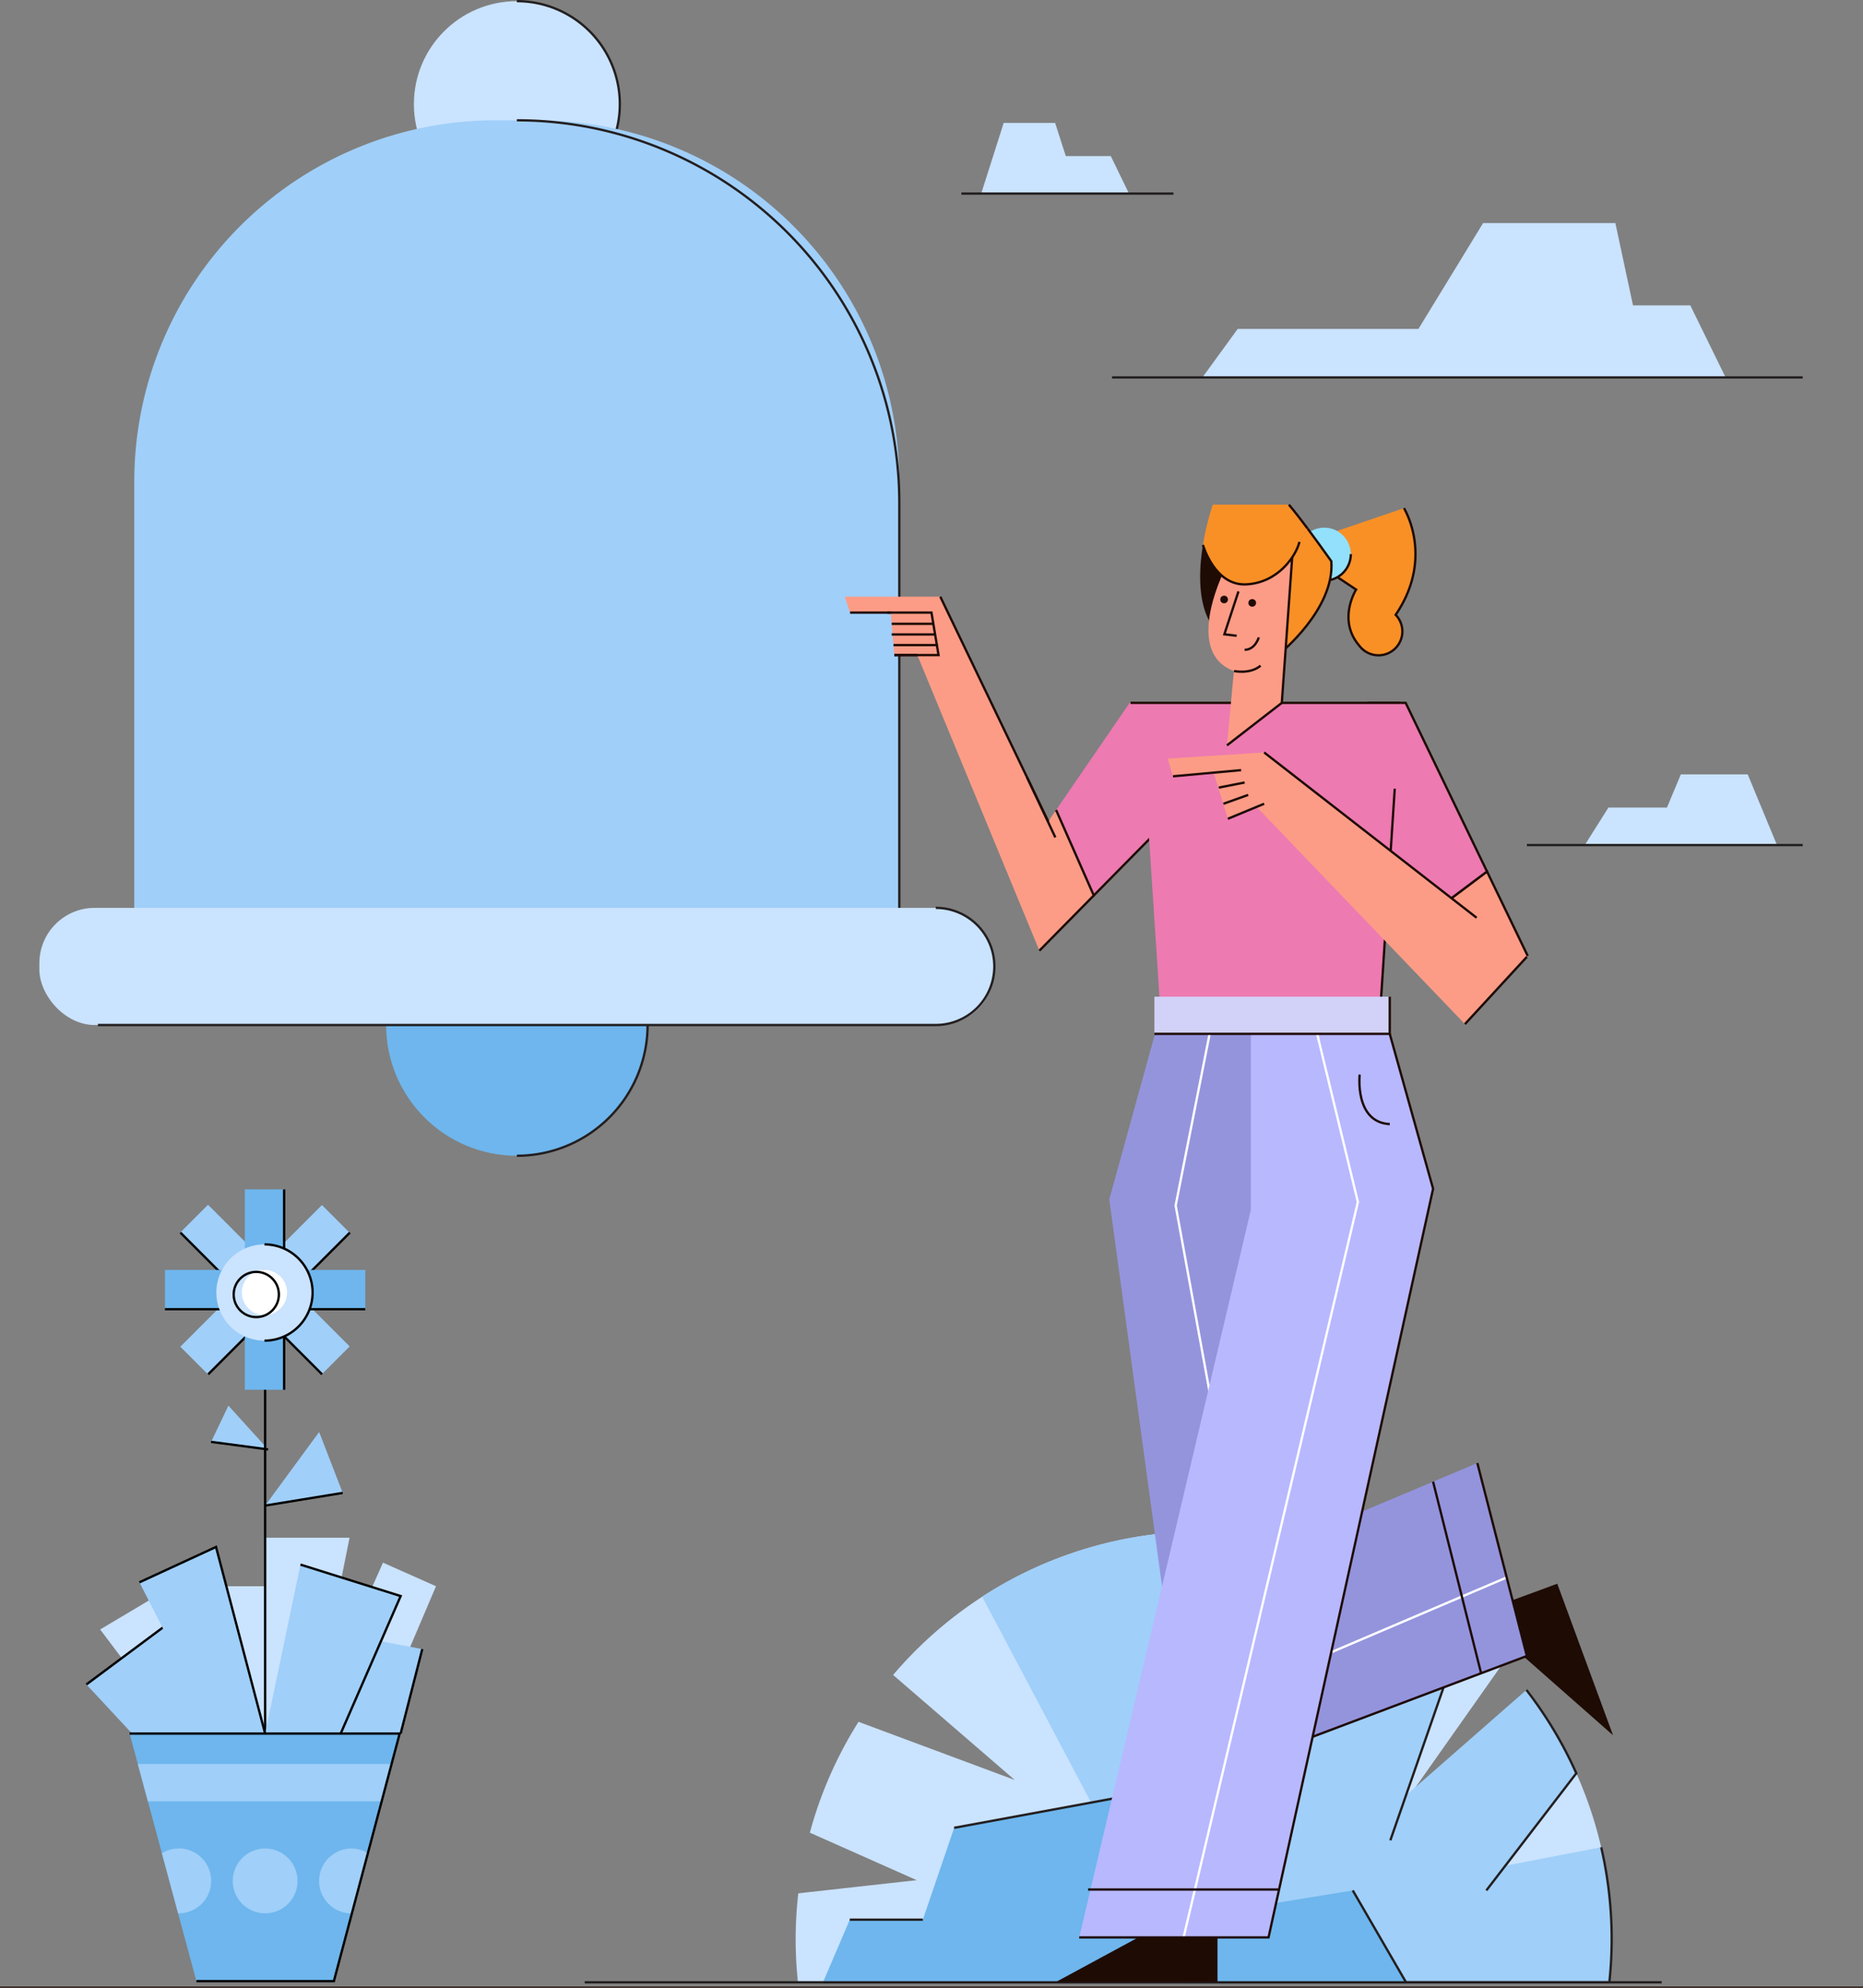 <svg viewBox="0 0 803.77 857.36" xmlns="http://www.w3.org/2000/svg"><rect x="0" y="0" width="803.77" height="857.36" fill="#808080" stroke="none"/><circle cx="222.99" cy="44.92" fill="#cae3ff" r="44.42"/><path d="m223 .5a44.42 44.42 0 1 1 0 88.84" fill="none" stroke="#231f20" stroke-miterlimit="10"/><circle cx="222.99" cy="442.1" fill="#6eb6ed" r="56.4"/><path d="m223 385.7a56.4 56.4 0 0 1 0 112.8" fill="none" stroke="#231f20" stroke-miterlimit="10"/><path d="m213.79 51.89h18.4a155.86 155.86 0 0 1 155.81 155.86v234.35a0 0 0 0 1 0 0h-330.07a0 0 0 0 1 0 0v-234.35a155.86 155.86 0 0 1 155.86-155.86z" fill="#a0cff9"/><path d="m223 51.89a165.05 165.05 0 0 1 165 165.11v225.1" fill="none" stroke="#231f20" stroke-miterlimit="10"/><rect fill="#cae3ff" height="50.52" rx="23.85" width="411.99" x="16.99" y="391.58"/><path d="m403.72 391.58a25.26 25.26 0 0 1 25.28 25.26 25.26 25.26 0 0 1 -25.26 25.26h-361.49" fill="none" stroke="#231f20" stroke-miterlimit="10"/><path d="m670.88 747.06-67.42 34.1 45.14-64a176.58 176.58 0 0 0 -53.44-39.48l-41.23 80.09-16.61-96.33a175.78 175.78 0 0 0 -152 61l52.47 45.29-67.39-25.08a175.4 175.4 0 0 0 -21 47.81l46.1 20.49-51.08 5.67a176.06 176.06 0 0 0 -1.15 20 178.64 178.64 0 0 0 1 18.46h350.07a178.64 178.64 0 0 0 1-18.46 175.19 175.19 0 0 0 -24.46-89.56z" fill="#cae3ff"/><path d="m650.28 804.57 29.8-39.73a176 176 0 0 0 -21.53-35.94l-51.49 45.1 25-72.59a175.43 175.43 0 0 0 -71-35.87l-12.5 97.65-39.22-102.41a175 175 0 0 0 -85.59 27.87l88 166.35h182.59a178.64 178.64 0 0 0 1-18.46 176.72 176.72 0 0 0 -4.51-39.78z" fill="#a0cff9"/><g fill="none" stroke="#231f20" stroke-miterlimit="10"><path d="m553.93 779.36-44.59-118.58"/><path d="m599.85 793.77 32.15-92.4a175.43 175.43 0 0 0 -71-35.87"/><path d="m641.27 815.38 38.81-50.54a176 176 0 0 0 -21.53-35.94"/><path d="m511.76 855h182.58a178.64 178.64 0 0 0 1-18.46 176.72 176.72 0 0 0 -4.51-39.78"/><path d="m716.91 855h-464.64"/></g><path d="m355.08 855 11.55-27.01h31.52l13.51-39.62 68.43-12.61 12.61 22.51 30.61-9 16.21 33.31 44.12-7.2 22.97 39.62z" fill="#6eb6ed"/><g fill="none" stroke="#231f20" stroke-miterlimit="10"><path d="m366.63 827.99h31.52"/><path d="m583.64 815.38 22.97 39.62h-251.53"/><path d="m523.31 789.27 16.21 33.31"/><path d="m411.66 788.37 68.43-12.61 12.61 22.51"/></g><path d="m605.7 219.19-33.59 11.45-.77 14.5 13.74 9.16s-8.21 13 1.32 24.13a10.13 10.13 0 0 0 1.68 1.78l.06.05a10.3 10.3 0 0 0 14-15.07c16.86-24.77 3.56-46 3.56-46z" fill="#f99026"/><path d="m571.34 245.14 13.74 9.16s-8.21 13 1.32 24.13a10.13 10.13 0 0 0 1.68 1.78l.06.05a10.3 10.3 0 0 0 14-15.07c16.84-24.76 3.58-46 3.58-46" fill="none" stroke="#1e0b04" stroke-miterlimit="10"/><path d="m659.13 412.33-17.58-36.44-34.37 25.78 24.47 39.67z" fill="#fc9c86"/><path d="m659.13 412.33-17.58-36.44-34.37 25.78" fill="none" stroke="#1e0b04" stroke-miterlimit="10"/><path d="m606.46 303.16h-16.03l-3.06 66.42 19.81 32.09 34.37-25.78z" fill="#ed7ab1" stroke="#1e0b04" stroke-miterlimit="10"/><circle cx="571.34" cy="239.03" fill="#92e0fc" r="11.45"/><path d="m582.79 239a11.45 11.45 0 1 1 -22.9 0" fill="none" stroke="#1e0b04" stroke-miterlimit="10"/><path d="m574.4 242.09c-4.18-5.9-7.57-10.53-10.24-14.1l-3.5 5.7c-1.53 6.11-9.17 17.56-22.91 18.32a14.21 14.21 0 0 1 -3.91-.31l-7.4 22.6c11.75 12.59 25.82 7.49 25.82 7.49s23.66-19.09 22.14-39.7z" fill="#f99026"/><path d="m452.25 354.31-46.57-96.95h-41.22l2.29 6.87h17.56l1.52 18.32h9.93l52.67 127.49 23.47-23.81-16.26-36.86z" fill="#fc9c86"/><g fill="none" stroke="#1e0b04" stroke-miterlimit="10"><path d="m385.83 282.55h9.93"/><path d="m366.75 264.23h17.56"/><path d="m452.25 354.31-46.57-96.95"/><path d="m448.43 410.04 23.47-23.81"/></g><path d="m503.78 303.16h-16.41l-31.73 46.21 16.26 36.86 29.21-29.63z" fill="#ed7ab1"/><path d="m455.64 349.37 16.26 36.86 29.21-29.63" fill="none" stroke="#1e0b04" stroke-miterlimit="10"/><path d="m382.78 264.23h19.09l3.05 18.32h-19.09" fill="none" stroke="#1e0b04" stroke-miterlimit="10"/><path d="m519 235.05c-1.85 11.4-2.32 25.87 4.23 35.28a35 35 0 0 0 3.19 4l7.4-22.6c-10.77-2.38-14.82-16.68-14.82-16.68z" fill="#1e0b04"/><path d="m523.25 270.33c12.21 17.56 29 11.46 29 11.46s23.66-19.09 22.14-39.7c-4.18-5.9-7.57-10.53-10.24-14.1" fill="none" stroke="#1e0b04" stroke-miterlimit="10"/><path d="m594.25 455.08h-92.38l-9.92-151.92h112.22z" fill="#ed7ab1"/><path d="m601.75 340.17-7.5 114.91h-92.38" fill="none" stroke="#1e0b04" stroke-miterlimit="10"/><path d="m487.75 303.16h116.42" fill="none" stroke="#1e0b04" stroke-miterlimit="10"/><path d="m529.36 243.62s-19.85 37.4 3 45.8l-3 32.06 23.64-18.32 4.6-64.16z" fill="#fc9c86"/><path d="m529.36 321.48 23.66-18.32 4.58-64.13-28.24 4.59" fill="none" stroke="#1e0b04" stroke-miterlimit="10"/><path d="m564.16 228c-5.62-7.52-8.09-10.33-8.09-10.33h-32.82a114.66 114.66 0 0 0 -4.25 17.38s5 17.73 18.73 17 21.38-12.21 22.91-18.32" fill="#f99026"/><path d="m519 235.05s5 17.73 18.73 17 21.38-12.21 22.91-18.32" fill="none" stroke="#1e0b04" stroke-miterlimit="10"/><path d="m564.16 228c-5.62-7.52-8.09-10.33-8.09-10.33" fill="none" stroke="#1e0b04" stroke-miterlimit="10"/><path d="m637.06 395.84-91.67-71.3-41.61 2.67 2.29 7.63 17.56-1.53 6.11 19.85 12.21-5.34 90.08 93.9 26.72-29.01" fill="#fc9c86"/><g stroke="#1e0b04" stroke-miterlimit="10"><g fill="none"><path d="m632.03 441.72 26.72-29.01"/><path d="m529.74 353.16 15.65-6.48"/><path d="m506.07 334.84 29.39-2.67"/></g><g fill="#1e0b04"><path d="m524.77 829.15v25.19h-67.17l46.56-25.19z"/><path d="m647.92 692.43 23.65-8.7 23.2 63.04-39.73-35z"/></g></g><path d="m500.73 437.14-22.14 80.16 34.35 251.92 145.81-54.96-21.37-83.22-72.53 30.54 16.04-138.94-19.09-79.39z" fill="#9494dd"/><path d="m522.49 442.86-15.27 77.11 37.4 205.36 105.43-44.94" fill="none" stroke="#fff" stroke-miterlimit="10"/><path d="m512.94 769.22 145.81-54.96-21.37-83.22" fill="none" stroke="#1e0b04" stroke-miterlimit="10"/><path d="m598.44 442.48 19.85 70.24-70.99 322.92h-81.69l74.05-313.76v-78.63z" fill="#b8b8ff"/><g fill="none" stroke-miterlimit="10"><path d="m567.53 442.86 18.32 75.58-75.21 317.2" stroke="#fff"/><g stroke="#1e0b04"><path d="m599.59 445.92 18.7 66.8-70.99 322.92h-81.69"/><path d="m637.06 395.84-91.67-71.3"/><path d="m532.41 289.42s6.87 1.53 11.45-2.29"/><path d="m443.09 335.23 12.22 25.95"/></g></g><path d="m498.06 429.89h101.53v16.03h-101.53z" fill="#d2d2f9"/><g stroke="#1e0b04" stroke-miterlimit="10"><g fill="none"><path d="m599.59 429.89v16.03h-101.53"/><path d="m618.29 639.08 20.71 82.62"/><path d="m551.84 814.99h-82.39"/><path d="m586.61 463.48s-2.29 20.61 13 21.37"/><path d="m534.32 255.09-6.08 18.49 5.3.64"/></g><circle cx="540.26" cy="260.04" fill="#1e0b04" r="1.15"/><circle cx="528.13" cy="258.57" fill="#1e0b04" r="1.15"/><g fill="none"><path d="m543.1 274.91s-1.53 5.35-6.11 5.35"/><path d="m527.83 346.68 10.69-3.82"/><path d="m525.83 339.7 11.16-2.19"/><path d="m384.71 269.07h17.96"/><path d="m384.71 273.65h19.07"/><path d="m385.48 278.23h19.06"/><path d="m0 857.36h803.77"/></g></g><path d="m114.39 649.38 23.3-31.73 10.17 26.27z" fill="#a0cff9"/><path d="m147.86 643.92-33.47 5.46" fill="none" stroke="#000" stroke-miterlimit="10"/><path d="m115.66 625.16-17.11-18.88-7.47 15.63z" fill="#a0cff9"/><path d="m91.08 621.91 24.58 3.25" fill="none" stroke="#000" stroke-miterlimit="10"/><path d="m84.73 757.9-41.52-55.08 31.35-18.65h39.55v-20.93h36.71l-6.77 33.64h11.01l10.17-22.88 22.88 10.17-19.49 45.76-40.67 65.25z" fill="#cae3ff"/><path d="m105.91 513h16.95v86.43h-16.95z" fill="#a0cff9" transform="matrix(-.707 -.707 .707 -.707 -198.03 1030.41)"/><path d="m150.94 531.65-61.12 61.12" fill="none" stroke="#000" stroke-miterlimit="10"/><path d="m105.91 513h16.95v86.43h-16.95z" fill="#a0cff9" transform="matrix(.707 -.707 .707 .707 -359.8 243.8)"/><path d="m77.84 531.65 61.11 61.12" fill="none" stroke="#000" stroke-miterlimit="10"/><path d="m114.39 557.91v192.36" fill="none" stroke="#000" stroke-miterlimit="10"/><path d="m105.63 513h16.95v86.43h-16.95z" fill="#6eb6ed"/><path d="m122.58 513v86.43" fill="none" stroke="#000" stroke-miterlimit="10"/><path d="m105.91 513h16.95v86.43h-16.95z" fill="#6eb6ed" transform="matrix(0 -1 1 0 -441.83 670.6)"/><path d="m157.6 564.69h-86.43" fill="none" stroke="#000" stroke-miterlimit="10"/><path d="m150.82 705.36 31.36 5.93-9.32 36.44-101.69 15.25-33.9-36.44 39.83-29.66 27.26 50.85h19.49z" fill="#a0cff9"/><path d="m37.27 726.54 39.83-29.66 27.26 50.85" fill="none" stroke="#000" stroke-miterlimit="10"/><path d="m182.18 711.29-9.32 36.44" fill="none" stroke="#000" stroke-miterlimit="10"/><circle cx="114.1" cy="557.49" fill="#cae3ff" r="20.76"/><path d="m114.1 536.73a20.76 20.76 0 1 1 0 41.52" fill="none" stroke="#000" stroke-miterlimit="10"/><circle cx="114.1" cy="557.49" fill="#fff" r="9.75"/><circle cx="110.57" cy="558.34" fill="none" r="9.75" stroke="#000" stroke-miterlimit="10"/><path d="m101.68 763.83-41.53-81.35 33.05-15.25 21.19 80.5 15.25-72.88 43.22 13.56-34.75 79.66z" fill="#a0cff9"/><path d="m129.64 674.85 43.22 13.56-34.75 79.66" fill="none" stroke="#000" stroke-miterlimit="10"/><path d="m60.15 682.48 33.05-15.25 21.19 80.5" fill="none" stroke="#000" stroke-miterlimit="10"/><path d="m114.18 747.73h-58.26l28.81 106.77h29.45 29.87l28.38-106.77z" fill="#6eb6ed"/><g fill="#a0cff9"><path d="m77.1 797.3a13.86 13.86 0 0 0 -7.25 2.05l7 25.9h.26a14 14 0 0 0 0-28z"/><path d="m168.94 760.86h-109.48l4.35 16.1h100.85z"/><path d="m151.67 797.3a14 14 0 1 0 0 28h.15l6.92-26a13.92 13.92 0 0 0 -7.07-2z"/></g><path d="m84.73 854.5h29.45 29.87l28.38-106.77h-58.25-58.26" fill="none" stroke="#000" stroke-miterlimit="10"/><circle cx="114.39" cy="811.28" fill="#a0cff9" r="13.98"/><path d="m518.77 162.79h225.72l-15.22-31.07h-24.73l-7.61-35.51h-57.06l-27.9 45.65h-77.98z" fill="#cae3ff"/><path d="m479.77 162.79h298" fill="none" stroke="#231f20" stroke-miterlimit="10"/><path d="m423.32 83.5h63.78l-7.86-16.17h-19.41l-4.62-14.33h-22.18z" fill="#cae3ff"/><path d="m414.77 83.5h91.5" fill="none" stroke="#231f20" stroke-miterlimit="10"/><path d="m766.66 364.5h-82.94l10.21-16.17h25.25l6.01-14.33h28.84z" fill="#cae3ff"/><path d="m777.77 364.5h-119" fill="none" stroke="#231f20" stroke-miterlimit="10"/></svg>